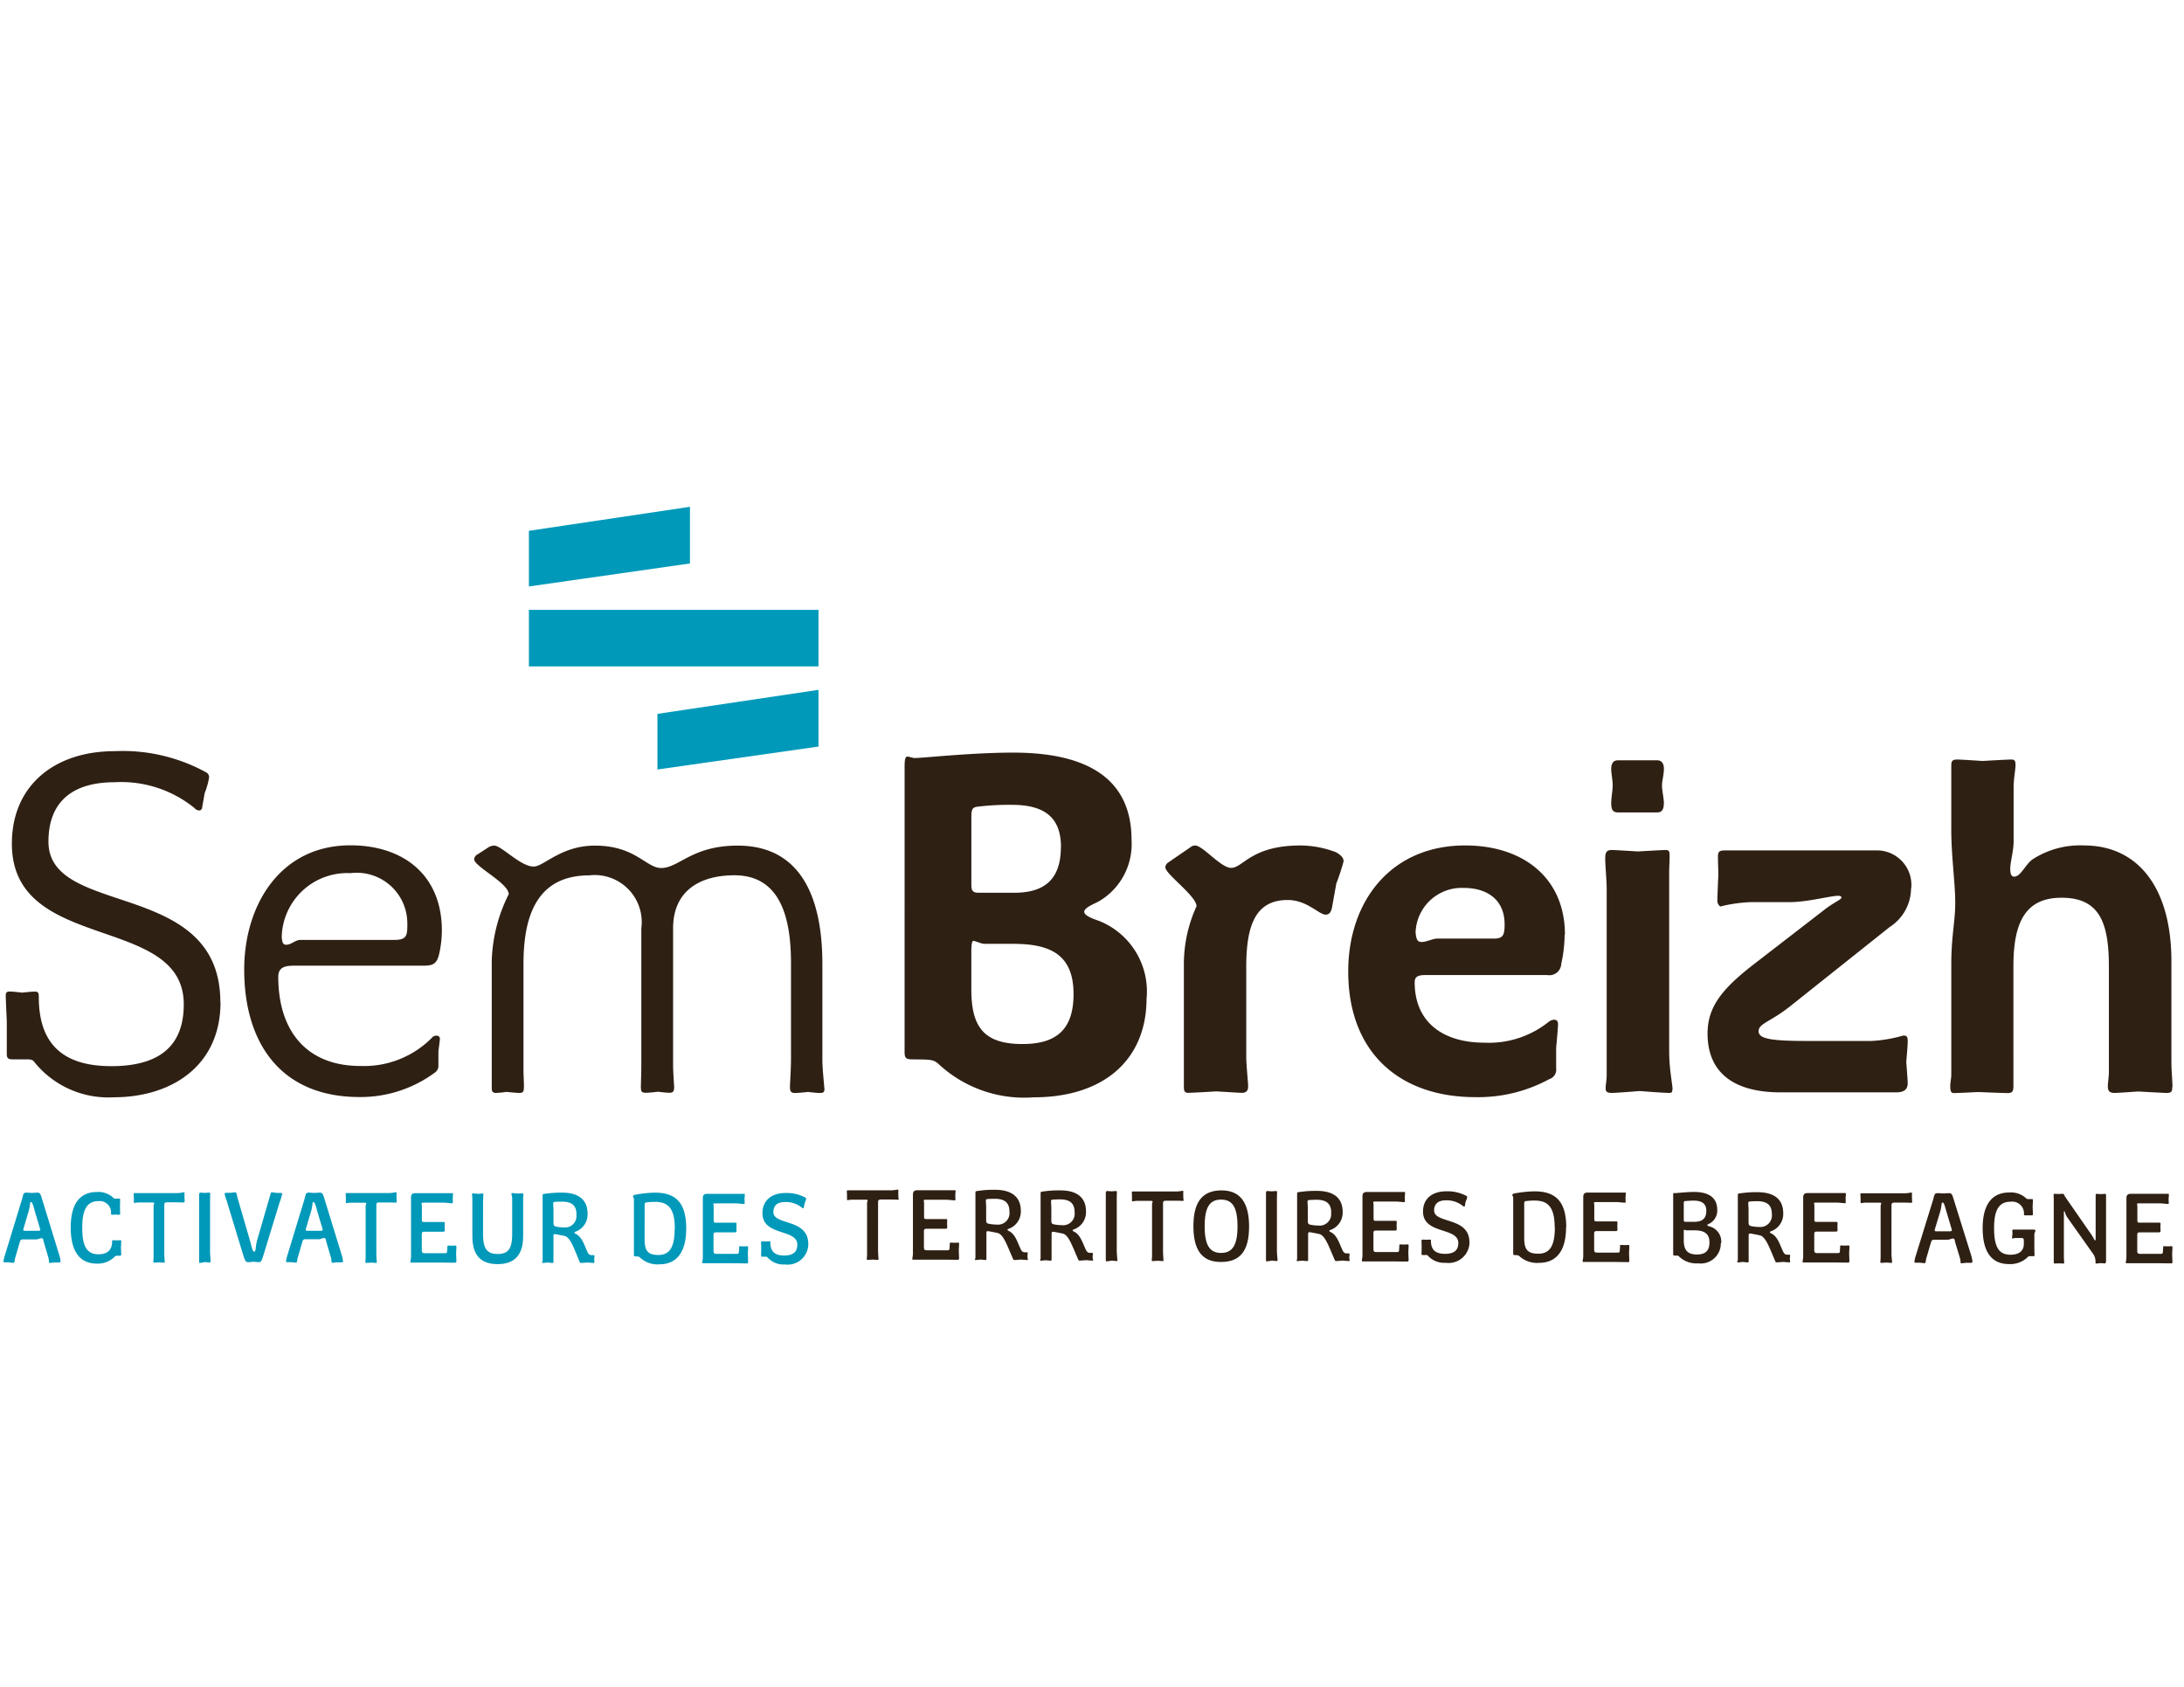 <?xml version="1.0" encoding="utf-8"?>
<svg xmlns="http://www.w3.org/2000/svg" xmlns:xlink="http://www.w3.org/1999/xlink" id="uuid-bb6810d0-1fa9-451a-8ac6-6a24de0484d4" width="103.583" height="80" viewBox="0 0 103.583 80">
  <defs>
    <clipPath id="clip-path">
      <rect id="Rectangle_10454" data-name="Rectangle 10454" width="102.889" height="35.938" fill="none"/>
    </clipPath>
  </defs>
  <rect id="Rectangle_10452" data-name="Rectangle 10452" width="103.583" height="80" fill="none"/>
  <g id="uuid-84eafef9-38dc-440f-9fa9-b8a1fafadbeb" transform="translate(0.146 24.035)">
    <g id="Groupe_26924" data-name="Groupe 26924" clip-path="url(#clip-path)">
      <path id="Tracé_104561" data-name="Tracé 104561" d="M103.154,67.224c0-.326-.049-.715-.049-1.2V61.265c0-3.556-1.639-5.493-4.132-5.493a4.136,4.136,0,0,0-2.4.625c-.368.208-.6.854-.924.854-.139,0-.188-.139-.188-.368,0-.326.16-.854.16-1.292V53.036c0-.458.09-.833.09-1.083,0-.16-.021-.257-.187-.257-.208,0-1.382.069-1.382.069s-1.014-.069-1.2-.069c-.278,0-.278.118-.278.368v2.972c0,1.25.188,2.493.188,3.465,0,.875-.187,1.569-.187,2.889v5.243c0,.187-.049.368-.049.556s.021.326.16.326c.208,0,1.153-.049,1.153-.049s1.25.049,1.382.049c.229,0,.3-.049.3-.326V61.508c0-2.076.556-3.257,2.285-3.257,1.826,0,2.243,1.222,2.243,3.278v4.986c0,.229-.049.528-.049.667,0,.229.069.326.326.326.16,0,1.111-.069,1.111-.069s1.2.069,1.34.069c.229,0,.278-.049.278-.278M90.765,57.807a1.637,1.637,0,0,0-1.708-1.8H81.945c-.229,0-.347.021-.347.278,0,.278.021.833.021.833s-.049,1.042-.049,1.292a.344.344,0,0,0,.139.257,7,7,0,0,1,1.451-.208h1.847c.833,0,1.938-.3,2.285-.3.118,0,.16.021.16.09,0,.09-.368.229-.785.556L83.23,61.46c-1.451,1.132-2.125,1.986-2.125,3.229,0,1.826,1.2,2.792,3.465,2.792h5.472c.389,0,.556-.139.556-.437,0-.16-.069-1.014-.069-1.014s.069-.736.069-.944c0-.229-.021-.3-.208-.3a6.666,6.666,0,0,1-1.5.257h-3.1c-1.757,0-2.264-.118-2.264-.465,0-.368.576-.437,1.549-1.222l4.667-3.715a2.192,2.192,0,0,0,1.014-1.826M79.445,67.349c0-.257-.16-.944-.16-1.826v-8.5c0-.187.021-.507.021-.736s-.021-.3-.187-.3-1.319.069-1.319.069-1.083-.069-1.222-.069c-.257,0-.326.09-.326.417,0,.368.069.944.069,1.479v8.771c0,.257-.049.465-.049.625s.049.229.3.229c.208,0,1.313-.09,1.313-.09s1.132.09,1.41.09c.118,0,.139-.049.139-.16m-.4-13.556c0-.278-.09-.6-.09-.875,0-.208.09-.486.09-.785,0-.229-.09-.4-.326-.4H76.862c-.257,0-.326.188-.326.417,0,.208.069.507.069.764,0,.278-.069.576-.069.854,0,.3.069.438.326.438H78.73c.229,0,.3-.181.3-.417M71.48,59.522c0,.528-.09.667-.528.667H68.272c-.187,0-.507.16-.715.16s-.257-.09-.3-.438a2.189,2.189,0,0,1,2.285-2.125c1.111,0,1.938.556,1.938,1.729M74.341,60c0-2.653-1.937-4.229-4.736-4.229-3.507,0-5.542,2.632-5.542,5.979,0,3.854,2.444,5.958,6.028,5.958a7.058,7.058,0,0,0,3.507-.854.466.466,0,0,0,.326-.507v-.972s.09-.944.09-1.132c0-.139-.069-.208-.187-.208a.485.485,0,0,0-.278.118,4.533,4.533,0,0,1-3.028.972c-1.965,0-3.306-.972-3.306-2.861,0-.278.16-.347.535-.347H73.5a.564.564,0,0,0,.667-.535A6.618,6.618,0,0,0,74.327,60M63.841,56.515c0-.16-.118-.278-.347-.417a4.784,4.784,0,0,0-1.687-.326c-2.354,0-2.722,1.063-3.3,1.063-.486,0-1.34-1.062-1.708-1.062a.359.359,0,0,0-.229.09l-1.042.715a.287.287,0,0,0-.139.229c0,.326,1.479,1.361,1.479,1.847a6.609,6.609,0,0,0-.6,2.771v5.8c0,.208.049.278.208.278.208,0,1.34-.069,1.34-.069s1.062.069,1.2.069c.208,0,.3-.09.3-.319,0-.187-.09-.993-.09-1.389v-4.25c0-1.917.4-3.187,1.965-3.187.924,0,1.479.694,1.8.694.188,0,.257-.139.3-.326l.208-1.153a9.586,9.586,0,0,0,.347-1.063M51.036,62.814c0,1.708-.833,2.375-2.424,2.375-1.826,0-2.424-.806-2.424-2.583v-1.8c0-.417.049-.507.09-.507.118,0,.368.139.535.139h1.361c1.687,0,2.861.458,2.861,2.375m-.6-6.972c0,1.59-.833,2.174-2.215,2.174H46.536c-.3,0-.347-.118-.347-.389V54.4c0-.326.049-.437.278-.465a12.377,12.377,0,0,1,1.639-.09c1.59,0,2.333.625,2.333,2.007M54.5,63.029a3.6,3.6,0,0,0-2.243-3.674c-.181-.069-.715-.229-.715-.438s.535-.4.715-.507a3.142,3.142,0,0,0,1.528-2.91c0-2.611-1.708-4.132-5.611-4.132-1.965,0-4.271.257-4.687.257-.069,0-.257-.069-.326-.069-.118,0-.139.16-.139.528V65.55c0,.3.049.368.4.368.9,0,.993.021,1.222.229a5.966,5.966,0,0,0,4.5,1.569c3.347,0,5.354-1.8,5.354-4.688m-15.285,4.25c0-.139-.09-.875-.09-1.34V61.39c0-2.722-.764-5.611-4.021-5.611-2.174,0-2.771,1.062-3.625,1.062-.715,0-1.222-1.062-3.139-1.062-1.618,0-2.424.993-2.91.993-.625,0-1.521-.993-1.868-.993a.53.53,0,0,0-.257.069l-.535.347a.284.284,0,0,0-.16.229c0,.347,1.639,1.132,1.639,1.66a7.476,7.476,0,0,0-.806,3.208v5.938c0,.16,0,.278.208.278a4.712,4.712,0,0,0,.486-.049s.465.049.625.049c.188,0,.208-.09.208-.319,0-.257-.021-.507-.021-.764V61.39c0-2.174.576-4.2,3.118-4.2A2.231,2.231,0,0,1,30.536,59.7v6.486c0,.347-.021.9-.021,1.014,0,.278.049.3.257.3.16,0,.556-.049.556-.049s.368.049.556.049.208-.118.208-.278c0-.069-.049-.694-.049-1.042V59.7c0-1.778,1.271-2.514,2.91-2.514,2.125,0,2.681,1.917,2.681,4.153v4.6c0,.417-.049,1.153-.049,1.271,0,.187.021.3.229.3s.625-.049.625-.049.389.049.576.049.208-.069.208-.229M19.439,59.446c0,.576,0,.806-.625.806H14.355c-.229,0-.417.229-.667.229-.16,0-.188-.139-.208-.368a3.109,3.109,0,0,1,3.257-3.028,2.4,2.4,0,0,1,2.7,2.354m1.639.368c0-2.632-1.826-4.042-4.34-4.042-3.326,0-5.035,2.84-5.035,5.889,0,3.486,1.729,6.049,5.472,6.049a5.932,5.932,0,0,0,3.6-1.181.4.4,0,0,0,.139-.257v-.736s.069-.507.069-.576a.141.141,0,0,0-.139-.16.287.287,0,0,0-.257.118,4.531,4.531,0,0,1-3.368,1.319c-2.583,0-3.9-1.688-3.9-4.229,0-.507.4-.528.806-.528h6.049c.438,0,.646-.049.764-.507a5.031,5.031,0,0,0,.139-1.153M10.57,63.21c0-5.889-8.153-3.993-8.153-7.618,0-1.965,1.222-2.819,3.139-2.819a5.517,5.517,0,0,1,3.785,1.222.324.324,0,0,0,.229.118.153.153,0,0,0,.139-.16l.118-.667a3.44,3.44,0,0,0,.208-.736.257.257,0,0,0-.16-.257A8.22,8.22,0,0,0,5.557,51.3c-2.84,0-4.875,1.618-4.875,4.389,0,5.215,8.153,3.3,8.153,7.618,0,1.938-1.111,2.931-3.437,2.931S1.959,65.154,1.959,62.96c0-.187-.021-.257-.187-.257-.208,0-.6.049-.6.049S.758,62.7.6,62.7c-.188,0-.208.049-.208.229,0,.118.049,1.181.049,1.181v1.549c0,.229.09.257.3.257h.6c.208,0,.326,0,.417.139a4.5,4.5,0,0,0,3.743,1.66c2.792,0,5.076-1.521,5.076-4.5" transform="translate(-0.265 -39.71)" fill="#2f2014"/>
      <path id="Tracé_104562" data-name="Tracé 104562" d="M120.708,84.7c0-.069-.014-.4-.014-.4s.014-.236.014-.333a.04.04,0,0,0-.042-.042c-.042,0-.174.007-.174.007s-.132-.007-.181-.007-.042.021-.042.063l-.014.2c0,.083-.028.1-.111.1h-.938c-.139,0-.167-.021-.167-.153V83.4c0-.1.021-.132.125-.132h.924s.056-.014.056-.056-.007-.174-.007-.174.007-.132.007-.174-.014-.056-.062-.056h-.937c-.076,0-.1-.021-.1-.1v-.674c0-.035-.014-.062-.014-.1s.021-.042.125-.042h.91c.153,0,.333.028.417.028.042,0,.049,0,.049-.049s-.007-.194-.007-.194.014-.146.014-.194-.021-.042-.056-.042h-1.743c-.153,0-.215.056-.215.215v2.792c0,.1-.028.194-.028.243s.007.042.076.042h1.368c.229,0,.521.007.708.007.042,0,.063-.021.063-.056m-3.153,0V81.511c0-.062-.014-.069-.056-.069-.021,0-.188.014-.188.014s-.16-.014-.2-.014-.049.028-.049.076v1.91c0,.194,0,.222-.028.222s-.083-.146-.181-.285l-1.229-1.771c-.056-.083-.062-.153-.111-.153s-.215.007-.215.007-.139-.007-.181-.007-.049.014-.049.056c0,.069.007.16.007.236v2.944c0,.056.014.069.056.069s.167-.007.167-.007.194.007.229.007.042,0,.042-.035-.014-.125-.014-.424V82.407c0-.118,0-.146.021-.146s.056.181.132.285l1.194,1.688a.662.662,0,0,1,.153.465c0,.035,0,.049.042.049s.194-.021.194-.021.153.014.194.014.049,0,.049-.056m-3.326-1.507a.1.1,0,0,0-.069-.042h-.972c-.042,0-.056.014-.056.035,0,.049.007.16.007.16s-.021.167-.021.2a.025.025,0,0,0,.028.028c.035,0,.069-.021.118-.021h.312c.083,0,.1.042.1.125v.16c0,.3-.2.507-.632.507-.576,0-.778-.4-.778-1.271s.243-1.243.785-1.243a.557.557,0,0,1,.632.59c0,.035,0,.056.042.056h.326c.035,0,.056,0,.056-.056,0-.09-.014-.347-.014-.347s.014-.222.014-.319c0-.042-.014-.049-.042-.049h-.167a.152.152,0,0,1-.132-.056,1.064,1.064,0,0,0-.785-.257c-.889,0-1.257.674-1.257,1.688s.34,1.708,1.257,1.708a1.192,1.192,0,0,0,.889-.34.1.1,0,0,1,.09-.035h.174c.042,0,.049-.014.049-.049,0-.076-.007-.292-.007-.361v-.618c0-.076.056-.16.056-.208m-3.972.021a.1.1,0,0,1-.076.035h-.653c-.056,0-.083-.014-.083-.049a.186.186,0,0,1,.014-.069l.257-.847c.069-.25.042-.4.1-.4.076,0,.111.174.181.41l.25.84a.283.283,0,0,1,.014.069m.979,1.486a2.172,2.172,0,0,0-.083-.361l-.833-2.667c-.056-.187-.1-.222-.2-.222-.042,0-.278.014-.278.014s-.2-.014-.25-.014c-.174,0-.153.069-.229.326l-.833,2.688a1.3,1.3,0,0,0-.049.236c0,.035.014.049.056.049h.208s.167.021.215.021c.069,0,.042-.083.09-.25l.215-.736c.035-.111.062-.125.181-.125h.618c.069,0,.181-.056.236-.056.1,0,.09.083.118.194l.215.708a.817.817,0,0,1,.035.215c0,.042.007.056.049.056s.181-.021.208-.021h.264a.062.062,0,0,0,.042-.056m-2.861-2.847c0-.042-.007-.215-.007-.215v-.181c0-.035-.007-.035-.028-.035a2.374,2.374,0,0,1-.285.035h-2.069c-.056,0-.062.007-.062.056s.007.16.007.16v.215c0,.021.007.035.028.035.042,0,.132-.021.215-.021h.681s.056.007.056.035-.028.069-.028.118v2.417c0,.111-.014.2-.014.25,0,.028.021.035.042.035.056,0,.243-.014.243-.014s.181.014.229.014.042-.007.042-.035c0-.056-.028-.264-.028-.4V81.983c0-.083.028-.125.139-.125h.5c.111,0,.215.007.292.007.042,0,.056-.014.056-.056h0Zm-2.972,2.854c0-.069-.014-.4-.014-.4s.014-.236.014-.333a.04.04,0,0,0-.042-.042c-.042,0-.174.007-.174.007s-.132-.007-.181-.007-.042.021-.042.063l-.014.2c0,.083-.028.1-.111.1h-.937c-.132,0-.167-.021-.167-.153v-.736c0-.1.021-.132.125-.132h.924s.056-.014.056-.056-.007-.174-.007-.174.007-.132.007-.174-.014-.056-.062-.056h-.937c-.076,0-.1-.021-.1-.1v-.674c0-.035-.014-.062-.014-.1s.021-.042.125-.042h.91c.153,0,.333.028.417.028.042,0,.049,0,.049-.049s-.007-.194-.007-.194.014-.146.014-.194-.021-.042-.056-.042H103.41c-.153,0-.215.056-.215.215v2.792c0,.1-.028.194-.028.243s.007.042.076.042h1.368c.229,0,.521.007.708.007.042,0,.063-.021.063-.056M101.708,82.4a.547.547,0,0,1-.611.611,1.8,1.8,0,0,1-.354-.035c-.132-.028-.139-.076-.139-.222V82.2c0-.1-.014-.25-.014-.312s.014-.076.069-.083.194-.014.354-.014c.479,0,.694.194.694.6m.868,2.271-.014-.146s.014-.111.014-.146-.007-.042-.049-.042h-.09c-.111,0-.16-.069-.215-.194-.132-.285-.243-.681-.549-.819-.028-.014-.056-.028-.056-.056s.049-.042.069-.049a.869.869,0,0,0,.563-.847c0-.639-.4-1-1.229-1a5.061,5.061,0,0,0-.868.063c-.042,0-.056.021-.056.083v3.063c0,.049-.028.069-.028.1s.007.021.035.021c.049,0,.229-.021.229-.021s.181.021.236.021c.035,0,.042-.028.042-.069V83.434c0-.069.007-.111.056-.111s.229.035.458.083c.285.056.444.521.743,1.222.014.042.035.063.069.063.09,0,.313-.021.313-.021s.215.021.292.021c.035,0,.042-.021.042-.049m-3.833-.9c0,.41-.2.576-.6.576-.437,0-.618-.208-.618-.674v-.389c0-.1.014-.111.021-.111.028,0,.056.028.1.028h.368c.424,0,.729.111.729.569M98.6,82.24c0,.382-.2.528-.569.528h-.41c-.069,0-.09-.021-.09-.083v-.8c0-.069.014-.1.069-.1.09-.007.25-.021.4-.021.41,0,.6.16.6.479m.708,1.528A.746.746,0,0,0,98.8,83c-.035-.007-.153-.035-.153-.076s.118-.069.153-.1a.7.7,0,0,0,.319-.618c0-.542-.347-.854-1.1-.854-.354,0-.819.056-.9.056-.021,0-.042-.007-.062-.007s-.028.021-.028.1v2.8c0,.056.014.069.076.069.146,0,.167,0,.208.049a1.176,1.176,0,0,0,.9.319.952.952,0,0,0,1.076-.965m-4.34.868c0-.069-.014-.4-.014-.4s.014-.236.014-.333a.04.04,0,0,0-.042-.042c-.042,0-.174.007-.174.007s-.132-.007-.181-.007-.042.021-.042.063l-.014.2c0,.083-.028.1-.111.1h-.937c-.132,0-.167-.021-.167-.153v-.736c0-.1.021-.132.125-.132h.924s.056-.014.056-.056-.007-.174-.007-.174.007-.132.007-.174-.014-.056-.062-.056h-.937c-.076,0-.1-.021-.1-.1v-.674c0-.035-.014-.062-.014-.1s.028-.042.125-.042h.91c.153,0,.333.028.417.028.042,0,.049,0,.049-.049s-.007-.194-.007-.194.014-.146.014-.194-.021-.042-.056-.042H92.979c-.153,0-.215.056-.215.215v2.792c0,.1-.028.194-.028.243s.007.042.076.042H94.18c.229,0,.521.007.708.007.042,0,.063-.021.063-.056m-3.535-1.6c0,.826-.2,1.257-.785,1.257-.521,0-.667-.215-.667-.743V81.914c0-.083.007-.118.069-.125a2.772,2.772,0,0,1,.424-.028c.625,0,.951.3.951,1.271m.549,0c0-1.208-.486-1.708-1.493-1.708a5.45,5.45,0,0,0-.965.1c-.042.007-.1.028-.1.069s.042.069.042.132v2.653c0,.063.021.069.069.069.167,0,.188.021.222.049a1.238,1.238,0,0,0,.931.319c.875,0,1.285-.632,1.285-1.687m-4.583.708c0-1.215-1.674-.868-1.674-1.507,0-.333.215-.479.563-.479a1.219,1.219,0,0,1,.806.271.075.075,0,0,0,.049.021A.04.04,0,0,0,87.153,82c0-.021.035-.194.035-.194a.81.81,0,0,0,.069-.2c0-.042-.007-.056-.056-.076a1.893,1.893,0,0,0-.937-.208c-.66,0-1.1.347-1.1.958,0,1.1,1.674.729,1.674,1.493,0,.34-.194.514-.632.514s-.667-.181-.667-.618c0-.042-.007-.056-.049-.056s-.174.007-.174.007-.132-.007-.167-.007-.056.007-.056.056.007.3.007.3-.007.306-.007.319c0,.056.021.056.069.056h.146c.042,0,.063,0,.083.028a1.046,1.046,0,0,0,.854.34.991.991,0,0,0,1.125-.979m-2.889.882c0-.069-.014-.4-.014-.4s.014-.236.014-.333a.04.04,0,0,0-.042-.042c-.042,0-.174.007-.174.007s-.132-.007-.181-.007-.042.021-.042.063l-.014.2c0,.083-.028.1-.111.1h-.937c-.139,0-.167-.021-.167-.153v-.736c0-.1.021-.132.125-.132h.924s.056-.014.056-.056-.007-.174-.007-.174.007-.132.007-.174-.014-.056-.062-.056h-.937c-.076,0-.1-.021-.1-.1v-.674c0-.035-.014-.062-.014-.1s.021-.042.125-.042h.91c.153,0,.333.028.417.028.042,0,.049,0,.049-.049s-.007-.194-.007-.194.014-.146.014-.194-.021-.042-.056-.042H82.507c-.153,0-.215.056-.215.215v2.792c0,.1-.028.194-.028.243s.007.042.076.042h1.368c.229,0,.521.007.708.007.042,0,.063-.021.063-.056m-3.674-2.264a.547.547,0,0,1-.611.611,1.8,1.8,0,0,1-.354-.035c-.139-.028-.139-.076-.139-.222v-.556c0-.1-.014-.25-.014-.312s.014-.076.069-.083c.076-.007.194-.014.354-.014.479,0,.7.194.7.6M81.68,84.6l-.014-.146s.014-.111.014-.146-.007-.042-.049-.042h-.09c-.111,0-.16-.069-.215-.194-.132-.285-.243-.681-.549-.819-.028-.014-.056-.028-.056-.056s.049-.042.069-.049a.869.869,0,0,0,.563-.847c0-.639-.4-1-1.229-1a5.207,5.207,0,0,0-.875.063c-.042,0-.056.021-.056.083v3.063c0,.049-.021.069-.021.1s.007.021.035.021c.049,0,.229-.021.229-.021s.181.021.236.021c.035,0,.042-.028.042-.069V83.372c0-.069.007-.111.056-.111s.229.035.458.083c.285.056.438.521.743,1.222.014.042.035.063.069.063.09,0,.312-.021.312-.021s.215.021.3.021c.035,0,.042-.021.042-.049m-3.431,0c0-.069-.028-.271-.028-.479V81.65c0-.111.007-.208.007-.285,0-.042-.007-.056-.049-.056s-.208.014-.208.014-.167-.014-.2-.014c-.056,0-.069.035-.069.118v3.16c0,.042,0,.056.042.056s.243-.035.243-.035.181.021.229.021c.028,0,.035-.014.035-.042m-1.9-1.6c0,.882-.236,1.257-.778,1.257-.569,0-.778-.417-.778-1.264,0-.9.236-1.264.778-1.264.569,0,.778.41.778,1.271m.549,0c0-1.1-.4-1.708-1.306-1.708-.958,0-1.333.618-1.333,1.694s.361,1.7,1.306,1.7,1.333-.569,1.333-1.687M73.8,81.726c0-.042-.007-.215-.007-.215V81.33c0-.035-.007-.035-.021-.035a2.373,2.373,0,0,1-.285.035H71.416c-.056,0-.062.007-.062.056s.007.16.007.16v.215c0,.021.007.035.028.035.042,0,.132-.021.215-.021h.681s.056.007.056.035-.028.069-.028.118v2.417c0,.111-.014.2-.014.25,0,.028.021.035.042.035.056,0,.243-.014.243-.014s.181.014.229.014.042-.007.042-.035c0-.056-.021-.264-.021-.4V81.893c0-.083.021-.125.139-.125h.5c.111,0,.215.007.292.007.042,0,.056-.014.056-.056h0ZM70.666,84.58c0-.069-.028-.271-.028-.479V81.65c0-.111.007-.208.007-.285,0-.042-.007-.056-.049-.056s-.208.014-.208.014-.167-.014-.2-.014c-.056,0-.069.035-.069.118v3.16c0,.042,0,.056.042.056s.25-.035.25-.035.181.021.229.021c.028,0,.035-.014.035-.042m-2.035-2.271a.547.547,0,0,1-.611.611,1.8,1.8,0,0,1-.354-.035c-.139-.028-.139-.076-.139-.222v-.556c0-.1-.014-.25-.014-.312s.014-.076.069-.083.194-.014.354-.014c.479,0,.694.194.694.6m.868,2.271-.014-.146s.014-.111.014-.146-.007-.042-.049-.042h-.09c-.111,0-.16-.069-.215-.194-.132-.285-.25-.681-.549-.819-.028-.014-.056-.028-.056-.056s.049-.042.069-.049a.869.869,0,0,0,.563-.847c0-.639-.4-1-1.229-1a5.061,5.061,0,0,0-.868.063c-.042,0-.056.021-.056.083V84.49c0,.049-.021.069-.021.1s.007.021.035.021c.049,0,.229-.021.229-.021s.181.021.236.021c.035,0,.042-.028.042-.069V83.351c0-.069.007-.111.056-.111s.229.035.458.083c.285.056.438.521.743,1.222.014.042.035.063.069.063.09,0,.312-.021.312-.021s.215.021.3.021c.035,0,.042-.021.042-.049m-3.979-2.271a.547.547,0,0,1-.611.611,1.8,1.8,0,0,1-.354-.035c-.139-.028-.139-.076-.139-.222v-.556c0-.1-.014-.25-.014-.312s.014-.076.069-.083.194-.014.354-.014c.479,0,.694.194.694.6m.868,2.271-.014-.146s.014-.111.014-.146-.007-.042-.049-.042h-.09c-.111,0-.16-.069-.215-.194-.132-.285-.243-.681-.549-.819-.028-.014-.056-.028-.056-.056s.049-.042.069-.049a.869.869,0,0,0,.563-.847c0-.639-.41-1-1.229-1a5.063,5.063,0,0,0-.868.063c-.042,0-.056.021-.056.083v3.063c0,.049-.021.069-.021.1s.007.021.035.021c.049,0,.229-.021.229-.021s.181.021.236.021c.035,0,.042-.028.042-.069V83.323c0-.069.007-.111.056-.111s.229.035.458.083c.285.056.437.521.743,1.222.014.042.035.063.069.063.09,0,.306-.021.306-.021s.215.021.3.021c.035,0,.042-.021.042-.049m-3.271,0c0-.069-.014-.4-.014-.4s.014-.236.014-.333a.04.04,0,0,0-.042-.042c-.042,0-.174.007-.174.007s-.132-.007-.181-.007-.042.021-.042.063l-.014.2c0,.083-.028.1-.111.1H61.66c-.132,0-.167-.021-.167-.153v-.736c0-.1.021-.132.125-.132h.924s.056-.014.056-.056-.007-.174-.007-.174.007-.132.007-.174-.014-.056-.062-.056H61.6c-.076,0-.1-.021-.1-.1v-.674c0-.035-.014-.062-.014-.1s.021-.042.125-.042h.91c.153,0,.333.028.417.028.042,0,.049,0,.049-.049s-.007-.194-.007-.194.014-.146.014-.194-.021-.042-.056-.042H61.187c-.153,0-.215.056-.215.215v2.792c0,.1-.028.194-.028.243s.007.042.076.042h1.368c.229,0,.521.007.708.007.042,0,.063-.021.063-.056M60.285,81.67c0-.042-.007-.215-.007-.215v-.181c0-.035-.007-.035-.021-.035a2.373,2.373,0,0,1-.285.035H57.9c-.056,0-.062.007-.062.056s.007.16.007.16v.215c0,.021.007.035.028.035.042,0,.132-.021.215-.021h.681s.056.007.056.035-.028.069-.028.118v2.417c0,.111-.014.2-.014.25,0,.028.021.035.042.035.056,0,.243-.014.243-.014s.181.014.229.014.042-.007.042-.035c0-.056-.021-.264-.021-.4V81.837c0-.083.021-.125.139-.125h.5c.111,0,.215.007.292.007.042,0,.056-.014.056-.056h0Z" transform="translate(-17.819 -48.858)" fill="#2f2014"/>
      <path id="Tracé_104563" data-name="Tracé 104563" d="M38.407,83.868c0-1.215-1.653-.868-1.653-1.507,0-.333.208-.479.556-.479a1.2,1.2,0,0,1,.8.271.075.075,0,0,0,.049.021.04.04,0,0,0,.042-.042c0-.021.035-.194.035-.194a.81.81,0,0,0,.069-.2c0-.042-.007-.056-.056-.076a1.837,1.837,0,0,0-.924-.208c-.653,0-1.09.347-1.09.958,0,1.1,1.653.729,1.653,1.493,0,.34-.194.514-.625.514s-.653-.181-.653-.618c0-.042-.007-.056-.049-.056s-.174.007-.174.007-.125-.007-.16-.007-.056.007-.056.056.007.3.007.3-.007.306-.007.319c0,.056.021.056.069.056h.146c.042,0,.063,0,.083.028a1.026,1.026,0,0,0,.84.34.977.977,0,0,0,1.1-.979m-2.854.882c0-.069-.014-.4-.014-.4s.014-.236.014-.326a.039.039,0,0,0-.035-.042c-.042,0-.174.007-.174.007s-.132-.007-.174-.007-.042.021-.042.062l-.014.2c0,.083-.028.1-.111.1h-.924c-.132,0-.167-.021-.167-.153v-.736c0-.1.021-.132.125-.132h.91s.056-.014.056-.056S35,83.091,35,83.091s.007-.132.007-.174-.014-.056-.062-.056h-.924c-.076,0-.1-.021-.1-.1v-.674c0-.035-.014-.063-.014-.1s.021-.042.125-.042h.9c.153,0,.326.028.41.028.042,0,.049,0,.049-.049s-.007-.194-.007-.194.014-.146.014-.194-.021-.042-.056-.042H33.615c-.153,0-.208.056-.208.215v2.792c0,.1-.028.194-.028.243s.007.042.076.042H34.8c.222,0,.514.007.694.007a.057.057,0,0,0,.063-.056m-3.486-1.6c0,.826-.2,1.257-.771,1.257-.514,0-.653-.215-.653-.743V82.028c0-.083.007-.111.069-.125a2.772,2.772,0,0,1,.424-.028c.618,0,.938.3.938,1.271m.542,0c0-1.208-.479-1.708-1.472-1.708a5.286,5.286,0,0,0-.951.1c-.042.007-.1.028-.1.069s.042.069.042.132v2.653c0,.062.021.069.069.069.16,0,.188.021.222.056a1.2,1.2,0,0,0,.917.319c.861,0,1.271-.632,1.271-1.687m-5.208-.674a.542.542,0,0,1-.6.611,1.726,1.726,0,0,1-.347-.035c-.132-.028-.139-.076-.139-.222v-.556c0-.1-.014-.257-.014-.312s.014-.076.069-.083.194-.014.347-.014c.472,0,.688.188.688.6m.854,2.271-.014-.146s.014-.111.014-.146-.007-.042-.049-.042h-.09c-.111,0-.16-.069-.215-.194-.125-.285-.243-.681-.542-.819-.028-.014-.056-.028-.056-.056s.049-.042.069-.049a.873.873,0,0,0,.556-.847c0-.639-.4-1-1.215-1a5.856,5.856,0,0,0-.861.062c-.042,0-.056.021-.056.083v3.069c0,.049-.021.069-.021.1s.007.021.035.021c.049,0,.222-.021.222-.021s.181.021.236.021c.035,0,.042-.028.042-.069V83.514c0-.069.007-.111.056-.111s.229.042.451.083c.285.056.438.521.729,1.222.014.035.035.063.069.063.083,0,.306-.021.306-.021s.215.021.292.021c.035,0,.042-.021.042-.049m-3.375-3.215a.043.043,0,0,0-.042-.035c-.049,0-.229.007-.229.007s-.2-.021-.25-.021c-.028,0-.042,0-.042.028,0,.056.035.125.035.215v1.674c0,.646-.132.972-.688.972s-.694-.319-.694-.972V81.917c0-.153.014-.3.014-.41,0-.021,0-.028-.035-.028s-.208.014-.208.014-.236-.021-.25-.021c-.035,0-.042.014-.042.042s.014.132.014.229v1.75c0,.882.375,1.333,1.194,1.333.875,0,1.215-.507,1.215-1.333V81.681c0-.056.014-.111.014-.16h0Zm-3.174,3.208c0-.069-.014-.4-.014-.4s.014-.236.014-.326a.039.039,0,0,0-.035-.042c-.035,0-.174.007-.174.007s-.132-.007-.174-.007-.042.021-.042.063l-.014.2c0,.083-.028.1-.111.1h-.924c-.132,0-.167-.021-.167-.153v-.736c0-.1.021-.132.125-.132h.91s.056-.014.056-.056-.007-.174-.007-.174.007-.132.007-.174-.014-.056-.063-.056h-.924c-.076,0-.1-.021-.1-.1v-.674c0-.035-.014-.063-.014-.1s.021-.042.125-.042h.9c.153,0,.326.028.41.028.035,0,.049,0,.049-.049s-.007-.194-.007-.194.014-.146.014-.194-.021-.042-.056-.042H19.775c-.153,0-.208.056-.208.215v2.792c0,.1-.028.194-.028.243s.007.042.076.042h1.347c.222,0,.514.007.694.007a.057.057,0,0,0,.063-.056m-2.833-2.854c0-.042-.007-.215-.007-.215v-.181c0-.035-.007-.042-.021-.042a1.84,1.84,0,0,1-.285.042H16.532c-.056,0-.062.007-.062.056s.007.16.007.16V81.9c0,.021.007.035.028.035s.132-.021.208-.021h.674s.056.007.056.035-.028.069-.028.118v2.417c0,.111-.014.208-.014.25a.039.039,0,0,0,.042.035c.056,0,.236-.014.236-.014s.174.014.222.014.042-.007.042-.035c0-.056-.021-.264-.021-.4V82.028c0-.083.021-.125.132-.125h.493c.111,0,.208.007.285.007.042,0,.056-.014.056-.056h0Zm-3.507,1.361a.1.1,0,0,1-.076.035h-.646c-.056,0-.083-.014-.083-.049a.186.186,0,0,1,.014-.069l.25-.847c.069-.25.035-.4.1-.4s.111.174.174.41l.25.84a.283.283,0,0,1,.014.069m.965,1.486a1.629,1.629,0,0,0-.083-.361l-.819-2.667c-.056-.187-.1-.222-.194-.222-.042,0-.271.014-.271.014s-.194-.014-.243-.014c-.174,0-.146.069-.222.326l-.819,2.688a1.3,1.3,0,0,0-.049.236c0,.035.014.049.056.049H13.9s.16.021.208.021c.069,0,.042-.083.09-.25l.215-.736c.035-.111.062-.125.174-.125H15.2c.069,0,.174-.056.236-.056.1,0,.083.083.118.194l.208.708a.817.817,0,0,1,.035.215c0,.035.007.056.049.056s.174-.021.208-.021h.257a.06.06,0,0,0,.035-.056m-2.889-3.2s-.021-.035-.049-.035h-.215s-.174-.028-.215-.028c-.069,0-.056.028-.111.208l-.59,2.028c-.1.354-.056.576-.146.576s-.1-.174-.222-.59l-.556-1.91c-.069-.243-.056-.312-.118-.312-.028,0-.215.021-.215.021h-.236s-.056.014-.056.049a1.2,1.2,0,0,0,.083.285l.778,2.556c.118.389.153.4.264.4.056,0,.243-.021.243-.021s.188.021.25.021c.1,0,.132-.028.25-.424l.722-2.361a3.947,3.947,0,0,0,.146-.472m-3.4,3.215c0-.069-.028-.271-.028-.479V81.778c0-.111.007-.208.007-.285,0-.042-.007-.056-.049-.056s-.208.014-.208.014-.167-.014-.2-.014c-.056,0-.069.035-.069.118v3.16c0,.042,0,.056.035.056a2.1,2.1,0,0,0,.243-.042s.174.021.222.021c.028,0,.035-.014.035-.042M8.83,81.854c0-.042-.007-.215-.007-.215v-.181c0-.035-.007-.042-.021-.042a1.841,1.841,0,0,1-.285.042H6.476c-.056,0-.062.007-.062.056s.007.16.007.16v.215c0,.021.007.035.028.035.042,0,.132-.021.208-.021H7.33s.056.007.056.035-.028.069-.028.118v2.417c0,.111-.014.208-.014.25a.039.039,0,0,0,.042.035c.056,0,.236-.014.236-.014s.174.014.222.014.042-.007.042-.035c0-.056-.021-.264-.021-.4V82.021c0-.083.021-.125.132-.125H8.49c.111,0,.208.007.285.007.042,0,.056-.014.056-.056h0ZM5.823,84.375c0-.049-.014-.326-.014-.326s.014-.257.014-.306-.007-.049-.035-.049-.174.007-.174.007-.146-.007-.181-.007-.042.007-.042.056c0,.4-.222.611-.646.611-.583,0-.771-.424-.771-1.278s.236-1.243.764-1.243a.539.539,0,0,1,.6.59c0,.042.014.056.049.056s.174-.007.174-.007.125.007.16.007.049,0,.049-.056c0-.09-.007-.361-.007-.361s.007-.215.007-.3c0-.035-.007-.049-.042-.049H5.559a.142.142,0,0,1-.132-.056,1.013,1.013,0,0,0-.757-.257c-.9,0-1.243.688-1.243,1.688s.34,1.708,1.243,1.708a1.125,1.125,0,0,0,.84-.326.146.146,0,0,1,.1-.049h.16s.056-.007.056-.056m-3.84-1.16a.1.1,0,0,1-.076.035H1.261c-.056,0-.083-.014-.083-.049a.186.186,0,0,1,.014-.069l.25-.847c.069-.25.035-.4.1-.4s.111.174.174.41l.25.84a.282.282,0,0,1,.014.069m.965,1.486a1.629,1.629,0,0,0-.083-.361l-.819-2.667c-.056-.187-.1-.222-.194-.222-.042,0-.271.014-.271.014s-.194-.014-.243-.014c-.174,0-.146.069-.222.326L.289,84.459a1.3,1.3,0,0,0-.049.236c0,.035.014.049.056.049H.5s.16.021.208.021c.069,0,.042-.083.09-.25l.215-.736c.035-.111.063-.125.174-.125H1.8c.069,0,.174-.056.236-.056.1,0,.083.083.118.194l.208.708a.817.817,0,0,1,.035.215c0,.035.007.056.049.056s.174-.021.208-.021h.257a.06.06,0,0,0,.035-.056" transform="translate(-0.219 -48.91)" fill="#0199b9"/>
      <rect id="Rectangle_10453" data-name="Rectangle 10453" width="13.736" height="2.681" transform="translate(24.938 4.889)" fill="#0199b9"/>
      <path id="Tracé_104564" data-name="Tracé 104564" d="M43.759,34.61,36.12,35.749v2.639l7.639-1.09Z" transform="translate(-11.182 -34.61)" fill="#0199b9"/>
      <path id="Tracé_104565" data-name="Tracé 104565" d="M52.539,49.8V47.11L44.9,48.249v2.639Z" transform="translate(-13.865 -38.429)" fill="#0199b9"/>
    </g>
  </g>
</svg>
